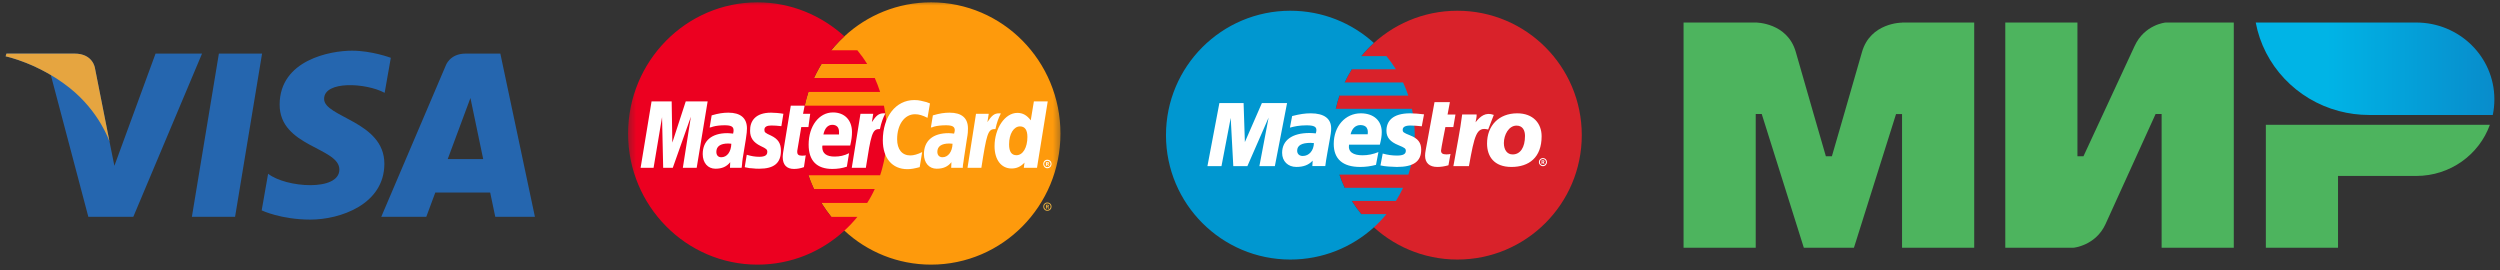 <svg width="222" height="24" viewBox="0 0 222 24" fill="none" xmlns="http://www.w3.org/2000/svg">
<rect x="0" y="0" width="222" height="24" fill="#333333" stroke="none"/>
<g clip-path="url(#clip0_2004_1193)">
<path d="M20.875 19.25H17.04L19.437 4.759H23.272L20.875 19.25ZM13.813 4.759L10.157 14.726L9.725 12.58L8.435 6.064C8.435 6.064 8.279 4.759 6.615 4.759H0.571L0.5 5.004C0.5 5.004 2.348 5.383 4.512 6.661L7.844 19.25H11.839L17.941 4.759H13.813ZM43.979 19.25H47.5L44.43 4.759H41.347C39.923 4.759 39.576 5.838 39.576 5.838L33.857 19.25H37.855L38.654 17.098H43.529L43.979 19.25ZM39.758 14.124L41.774 8.701L42.907 14.124H39.758ZM34.157 8.244L34.704 5.132C34.704 5.132 33.015 4.5 31.255 4.5C29.351 4.5 24.832 5.318 24.832 9.297C24.832 13.041 30.136 13.088 30.136 15.054C30.136 17.02 25.378 16.668 23.808 15.428L23.238 18.682C23.238 18.682 24.95 19.5 27.567 19.5C30.184 19.5 34.132 18.167 34.132 14.539C34.132 10.771 28.78 10.42 28.78 8.782C28.78 7.144 32.515 7.354 34.157 8.244Z" fill="#2566AF"/>
<path d="M9.725 12.58L8.435 6.064C8.435 6.064 8.279 4.759 6.615 4.759H0.571L0.5 5.004C0.5 5.004 3.405 5.596 6.192 7.815C8.856 9.936 9.725 12.58 9.725 12.58Z" fill="#E6A540"/>
<mask id="mask0_2004_1193" style="mask-type:luminance" maskUnits="userSpaceOnUse" x="55" y="0" width="40" height="24">
<path d="M94.5 0H55.5V24H94.5V0Z" fill="white"/>
</mask>
<g mask="url(#mask0_2004_1193)">
<path fill-rule="evenodd" clip-rule="evenodd" d="M74.981 20.48C77.005 22.359 79.724 23.499 82.68 23.499C89.03 23.499 94.169 18.281 94.169 11.863C94.169 5.426 89.03 0.208 82.68 0.208C79.724 0.208 77.005 1.348 74.981 3.227C72.66 5.366 71.191 8.445 71.191 11.863C71.192 15.282 72.66 18.361 74.981 20.48Z" fill="#FE9A0C"/>
<path fill-rule="evenodd" clip-rule="evenodd" d="M92.642 18.341C92.642 18.141 92.8 17.981 92.999 17.981C93.217 17.981 93.375 18.141 93.375 18.341C93.375 18.561 93.217 18.721 92.999 18.721C92.8 18.721 92.642 18.561 92.642 18.341ZM92.999 18.641C93.157 18.641 93.296 18.501 93.296 18.341C93.296 18.181 93.157 18.061 92.999 18.061C92.859 18.061 92.721 18.181 92.721 18.341C92.721 18.501 92.86 18.641 92.999 18.641ZM92.959 18.521H92.88V18.181H93.018C93.038 18.181 93.078 18.181 93.098 18.201C93.137 18.221 93.137 18.241 93.137 18.281C93.137 18.321 93.118 18.361 93.078 18.361L93.157 18.521H93.058L93.018 18.381H92.959V18.521V18.321H93.038C93.058 18.321 93.058 18.301 93.058 18.281C93.058 18.261 93.058 18.261 93.038 18.241H92.959V18.521Z" fill="#E9B040"/>
<path fill-rule="evenodd" clip-rule="evenodd" d="M78.692 10.624C78.652 10.204 78.573 9.804 78.494 9.384H71.469C71.549 8.965 71.668 8.565 71.787 8.165H78.156C78.018 7.744 77.859 7.33 77.68 6.925H72.283C72.482 6.502 72.7 6.088 72.938 5.686H77.006C76.744 5.259 76.452 4.851 76.133 4.466H73.811C74.17 4.024 74.561 3.61 74.982 3.227C72.938 1.368 70.239 0.208 67.263 0.208C60.933 0.208 55.774 5.426 55.774 11.863C55.774 18.281 60.933 23.499 67.263 23.499C70.239 23.499 72.938 22.359 74.982 20.48C75.396 20.103 75.78 19.696 76.133 19.26H73.811C73.493 18.86 73.216 18.461 72.938 18.021H77.006C77.262 17.625 77.487 17.211 77.68 16.781H72.283C72.104 16.381 71.926 15.982 71.787 15.561H78.156C78.295 15.162 78.395 14.742 78.493 14.322C78.573 13.922 78.652 13.503 78.692 13.082C78.732 12.677 78.752 12.27 78.752 11.863C78.752 11.444 78.732 11.024 78.692 10.624Z" fill="#EC0020"/>
<path fill-rule="evenodd" clip-rule="evenodd" d="M92.642 14.562C92.642 14.342 92.8 14.183 92.999 14.183C93.217 14.183 93.375 14.343 93.375 14.562C93.375 14.762 93.217 14.942 92.999 14.942C92.8 14.942 92.642 14.762 92.642 14.562ZM92.999 14.842C93.157 14.842 93.296 14.722 93.296 14.562C93.296 14.402 93.157 14.282 92.999 14.282C92.859 14.282 92.721 14.402 92.721 14.562C92.721 14.722 92.86 14.842 92.999 14.842ZM92.959 14.722H92.88V14.402H93.098C93.137 14.422 93.137 14.462 93.137 14.502C93.137 14.522 93.118 14.562 93.078 14.582L93.157 14.722H93.058L93.018 14.602H92.959V14.722V14.542H92.999C93.018 14.542 93.038 14.542 93.038 14.522C93.058 14.522 93.058 14.502 93.058 14.482C93.058 14.482 93.058 14.462 93.038 14.462C93.038 14.442 93.018 14.462 92.999 14.462H92.959V14.722Z" fill="white"/>
<path fill-rule="evenodd" clip-rule="evenodd" d="M82.582 9.185L82.363 10.464C81.927 10.244 81.609 10.144 81.252 10.144C80.319 10.144 79.665 11.064 79.665 12.363C79.665 13.263 80.101 13.803 80.835 13.803C81.133 13.803 81.49 13.703 81.887 13.503L81.669 14.842C81.212 14.962 80.915 15.022 80.577 15.022C79.228 15.022 78.394 14.043 78.394 12.464C78.394 10.364 79.545 8.885 81.192 8.885C81.41 8.885 81.609 8.905 81.767 8.945L82.264 9.065C82.423 9.125 82.463 9.145 82.582 9.185ZM78.573 10.064H78.454C78.038 10.064 77.799 10.264 77.422 10.844L77.541 10.104H76.41L75.637 14.902H76.887C77.343 11.963 77.462 11.464 78.058 11.464H78.137C78.256 10.884 78.415 10.464 78.613 10.084L78.573 10.064ZM71.39 14.842C71.053 14.962 70.775 15.002 70.498 15.002C69.863 15.002 69.505 14.642 69.505 13.943C69.505 13.823 69.525 13.663 69.545 13.523L69.624 13.043L69.684 12.664L70.22 9.385H71.45L71.311 10.104H71.946L71.787 11.284H71.152L70.815 13.283C70.795 13.363 70.795 13.423 70.795 13.483C70.795 13.723 70.914 13.823 71.212 13.823C71.351 13.823 71.47 13.823 71.549 13.783L71.39 14.842ZM66.608 11.624C66.608 12.224 66.886 12.643 67.541 12.963C68.057 13.203 68.136 13.283 68.136 13.483C68.136 13.783 67.918 13.923 67.422 13.923C67.045 13.923 66.707 13.863 66.311 13.743L66.132 14.842L66.192 14.862L66.41 14.902C66.489 14.922 66.588 14.942 66.747 14.942C67.025 14.982 67.263 14.982 67.422 14.982C68.731 14.982 69.347 14.482 69.347 13.383C69.347 12.723 69.089 12.343 68.474 12.044C67.938 11.804 67.878 11.744 67.878 11.524C67.878 11.264 68.097 11.144 68.493 11.144C68.732 11.144 69.069 11.164 69.386 11.204L69.565 10.104C69.248 10.044 68.751 10.005 68.474 10.005C67.085 10.004 66.588 10.744 66.608 11.624ZM92.086 14.902H90.915L90.975 14.442C90.638 14.802 90.28 14.962 89.824 14.962C88.911 14.962 88.316 14.183 88.316 12.983C88.316 11.384 89.249 10.024 90.34 10.024C90.836 10.024 91.193 10.244 91.531 10.684L91.808 9.005H93.038L92.086 14.902ZM90.26 13.783C90.836 13.783 91.233 13.103 91.233 12.163C91.233 11.544 91.014 11.224 90.578 11.224C90.022 11.224 89.606 11.883 89.606 12.823C89.606 13.463 89.824 13.783 90.26 13.783ZM75.2 14.802C74.763 14.942 74.367 15.002 73.91 15.002C72.521 15.002 71.807 14.263 71.807 12.843C71.807 11.204 72.72 9.984 73.97 9.984C75.001 9.984 75.656 10.664 75.656 11.724C75.656 12.084 75.616 12.424 75.497 12.923H73.037C73.017 12.983 73.017 13.023 73.017 13.063C73.017 13.623 73.395 13.903 74.109 13.903C74.565 13.903 74.962 13.823 75.399 13.603L75.2 14.802ZM74.505 11.943V11.704C74.505 11.304 74.287 11.084 73.91 11.084C73.513 11.084 73.236 11.384 73.117 11.943H74.505ZM61.866 14.902H60.636L61.35 10.364L59.743 14.902H58.89L58.79 10.404L58.037 14.902H56.886L57.858 9.005H59.644L59.703 12.663L60.894 9.005H62.838L61.866 14.902ZM64.942 12.763C64.823 12.763 64.763 12.743 64.664 12.743C63.969 12.743 63.612 13.003 63.612 13.483C63.612 13.783 63.771 13.963 64.049 13.963C64.564 13.963 64.922 13.483 64.942 12.763ZM65.854 14.902H64.822L64.842 14.402C64.525 14.802 64.108 14.982 63.532 14.982C62.858 14.982 62.401 14.463 62.401 13.683C62.401 12.504 63.195 11.824 64.584 11.824C64.723 11.824 64.902 11.844 65.1 11.864C65.14 11.704 65.14 11.644 65.14 11.564C65.14 11.244 64.921 11.124 64.346 11.124C63.989 11.124 63.592 11.164 63.314 11.244L63.136 11.304L63.016 11.324L63.195 10.245C63.81 10.065 64.227 10.005 64.683 10.005C65.755 10.005 66.33 10.484 66.33 11.404C66.33 11.644 66.31 11.824 66.231 12.364L65.953 14.063L65.913 14.363L65.894 14.603L65.874 14.783L65.854 14.902ZM84.586 12.763C84.447 12.763 84.387 12.743 84.308 12.743C83.594 12.743 83.236 13.003 83.236 13.483C83.236 13.783 83.415 13.963 83.693 13.963C84.189 13.963 84.566 13.483 84.586 12.763ZM85.498 14.902H84.467L84.486 14.402C84.169 14.802 83.752 14.982 83.177 14.982C82.502 14.982 82.046 14.463 82.046 13.683C82.046 12.504 82.839 11.824 84.228 11.824C84.367 11.824 84.546 11.844 84.725 11.864C84.764 11.704 84.784 11.644 84.784 11.564C84.784 11.244 84.566 11.124 83.991 11.124C83.633 11.124 83.217 11.164 82.939 11.244L82.78 11.304L82.661 11.324L82.839 10.245C83.455 10.065 83.871 10.005 84.328 10.005C85.399 10.005 85.955 10.484 85.955 11.404C85.955 11.644 85.955 11.824 85.856 12.364L85.598 14.063L85.558 14.363L85.518 14.603L85.499 14.783L85.498 14.902ZM88.832 10.064H88.713C88.296 10.064 88.058 10.264 87.681 10.844L87.8 10.104H86.669L85.915 14.902H87.145C87.602 11.963 87.721 11.464 88.316 11.464H88.395C88.514 10.884 88.673 10.464 88.871 10.084L88.832 10.064Z" fill="white"/>
</g>
<path d="M140.462 12C140.462 18.101 135.517 23.047 129.417 23.047C123.317 23.047 118.372 18.101 118.372 12C118.372 5.899 123.317 0.954 129.417 0.954C135.517 0.954 140.462 5.899 140.462 12Z" fill="#D9222A"/>
<path d="M120.884 19.015C120.578 18.644 120.297 18.253 120.043 17.845H123.957C124.193 17.468 124.405 17.077 124.594 16.675H119.407C119.228 16.294 119.072 15.904 118.939 15.506H125.061C125.429 14.404 125.629 13.226 125.629 12C125.629 11.197 125.543 10.415 125.381 9.661H118.62C118.705 9.265 118.812 8.875 118.941 8.491H125.06C124.926 8.093 124.77 7.703 124.593 7.322H119.408C119.596 6.92 119.809 6.529 120.044 6.152H123.956C123.701 5.745 123.42 5.354 123.115 4.983H120.886C121.228 4.567 121.601 4.176 122 3.814C120.04 2.037 117.438 0.954 114.584 0.954C108.484 0.954 103.539 5.899 103.539 12C103.539 18.101 108.484 23.047 114.584 23.047C117.439 23.047 120.041 21.964 122.001 20.186C122.401 19.824 122.774 19.432 123.117 19.015H120.885" fill="#0097D0"/>
<path d="M136.655 14.393C136.656 14.196 136.815 14.036 137.012 14.036C137.209 14.036 137.369 14.196 137.369 14.393C137.372 14.59 137.216 14.752 137.019 14.756C136.822 14.76 136.659 14.603 136.655 14.406C136.655 14.402 136.655 14.397 136.655 14.393ZM137.012 14.664C137.162 14.664 137.283 14.543 137.283 14.393C137.283 14.243 137.162 14.122 137.012 14.122C136.862 14.122 136.741 14.243 136.741 14.393C136.741 14.543 136.862 14.664 137.012 14.664ZM136.964 14.55H136.891V14.237H137.023C137.051 14.237 137.079 14.237 137.103 14.252C137.128 14.269 137.143 14.299 137.143 14.33C137.143 14.366 137.122 14.399 137.089 14.411L137.146 14.549H137.065L137.018 14.426H136.964V14.55ZM136.964 14.372H137.004C137.019 14.372 137.035 14.373 137.049 14.366C137.061 14.357 137.067 14.344 137.067 14.33C137.067 14.317 137.06 14.305 137.05 14.298C137.037 14.29 137.016 14.292 137.003 14.292H136.964V14.372ZM122.188 14.64C121.716 14.765 121.259 14.826 120.777 14.825C119.238 14.823 118.436 14.122 118.436 12.781C118.436 11.215 119.456 10.063 120.842 10.063C121.975 10.063 122.699 10.709 122.699 11.721C122.699 12.057 122.649 12.384 122.53 12.847H119.792C119.695 13.501 120.173 13.789 120.987 13.789C121.474 13.789 121.915 13.701 122.404 13.505L122.188 14.64ZM121.452 11.923C121.452 11.824 121.604 11.121 120.812 11.106C120.374 11.106 120.061 11.397 119.934 11.923H121.452ZM123.116 11.615C123.116 12.194 123.441 12.594 124.182 12.892C124.748 13.124 124.837 13.191 124.837 13.397C124.837 13.685 124.587 13.816 124.032 13.813C123.614 13.81 123.234 13.759 122.785 13.635L122.585 14.69C122.985 14.783 123.545 14.814 124.041 14.825C125.519 14.825 126.202 14.341 126.202 13.294C126.202 12.666 125.917 12.295 125.215 12.02C124.628 11.786 124.56 11.735 124.56 11.523C124.56 11.273 124.792 11.147 125.245 11.147C125.521 11.147 125.897 11.173 126.254 11.216L126.454 10.154C126.09 10.104 125.538 10.063 125.219 10.063C123.652 10.063 123.111 10.768 123.116 11.615ZM117.685 14.749H116.537L116.564 14.268C116.214 14.647 115.747 14.824 115.114 14.824C114.365 14.824 113.852 14.312 113.852 13.576C113.852 12.455 114.744 11.81 116.278 11.81C116.436 11.81 116.636 11.822 116.842 11.845C116.885 11.695 116.896 11.631 116.896 11.549C116.896 11.242 116.655 11.129 116.01 11.129C115.373 11.132 114.944 11.226 114.545 11.333L114.741 10.306C115.43 10.13 115.881 10.063 116.392 10.063C117.58 10.063 118.207 10.529 118.207 11.404C118.218 11.638 118.136 12.106 118.096 12.312C118.049 12.61 117.719 14.341 117.685 14.749ZM116.677 12.707C116.532 12.691 116.468 12.687 116.368 12.687C115.586 12.687 115.188 12.921 115.188 13.381C115.188 13.67 115.382 13.851 115.684 13.851C116.247 13.85 116.653 13.38 116.677 12.707ZM128.622 14.677C128.245 14.78 127.952 14.825 127.634 14.825C126.93 14.825 126.547 14.465 126.547 13.825C126.524 13.649 126.696 12.837 126.735 12.61C126.774 12.383 127.384 9.072 127.384 9.072H128.75L128.544 10.168H129.245L129.054 11.286H128.35C128.35 11.286 127.964 13.226 127.964 13.374C127.964 13.609 128.106 13.711 128.433 13.711C128.59 13.711 128.711 13.697 128.804 13.669L128.622 14.677ZM135.42 12.07C135.42 13.102 134.997 13.713 134.328 13.713C133.84 13.72 133.544 13.312 133.544 12.7C133.544 11.974 133.976 11.154 134.669 11.154C135.228 11.154 135.42 11.598 135.42 12.07ZM136.896 12.098C136.896 10.955 136.145 10.063 134.73 10.063C133.102 10.063 132.05 11.147 132.05 12.746C132.05 13.889 132.671 14.825 134.213 14.825C135.769 14.825 136.896 13.994 136.896 12.098ZM129.84 10.167C129.666 11.584 129.359 13.021 129.118 14.441L129.06 14.75H130.441C130.939 12.008 131.106 11.227 132.148 11.502L132.65 10.204C131.922 9.937 131.454 10.318 131.03 10.86C131.069 10.616 131.141 10.381 131.123 10.167L129.84 10.167ZM113.208 14.75H111.834L112.651 10.445L110.769 14.75H109.516L109.287 10.47L108.467 14.75H107.22L108.282 9.15H110.431L110.545 12.617L112.057 9.15H114.292L113.208 14.75Z" fill="white"/>
<path fill-rule="evenodd" clip-rule="evenodd" d="M168.902 2V2.009C168.893 2.009 166.089 2 165.342 4.629C164.656 7.039 162.725 13.694 162.672 13.878H162.138C162.138 13.878 160.162 7.074 159.468 4.62C158.72 1.991 155.908 2 155.908 2H149.5V22H155.908V10.122H156.442L160.18 22H164.63L168.368 10.131H168.902V22H175.31V2H168.902Z" fill="#4DB45E"/>
<path fill-rule="evenodd" clip-rule="evenodd" d="M192.308 2C192.308 2 190.431 2.166 189.549 4.096L185.011 13.878H184.477V2H178.069V22H184.121C184.121 22 186.087 21.825 186.968 19.904L191.418 10.122H191.952V22H198.36V2H192.308Z" fill="#4DB45E"/>
<path fill-rule="evenodd" clip-rule="evenodd" d="M201.208 11.083V22H207.616V15.624H214.558C217.584 15.624 220.147 13.729 221.1 11.083H201.208Z" fill="#4DB45E"/>
<path fill-rule="evenodd" clip-rule="evenodd" d="M214.558 2H200.309C201.021 5.808 203.932 8.865 207.696 9.86C208.551 10.087 209.45 10.21 210.375 10.21H221.358C221.456 9.755 221.5 9.293 221.5 8.812C221.5 5.048 218.394 2 214.558 2Z" fill="url(#paint0_linear_2004_1193)"/>
</g>
<defs>
<linearGradient id="paint0_linear_2004_1193" x1="200.311" y1="6.105" x2="221.5" y2="6.105" gradientUnits="userSpaceOnUse">
<stop offset="0.3" stop-color="#00B4E6"/>
<stop offset="1" stop-color="#088CCB"/>
</linearGradient>
<clipPath id="clip0_2004_1193">
<rect width="221" height="24" fill="white" transform="translate(0.5)"/>
</clipPath>
</defs>
</svg>
